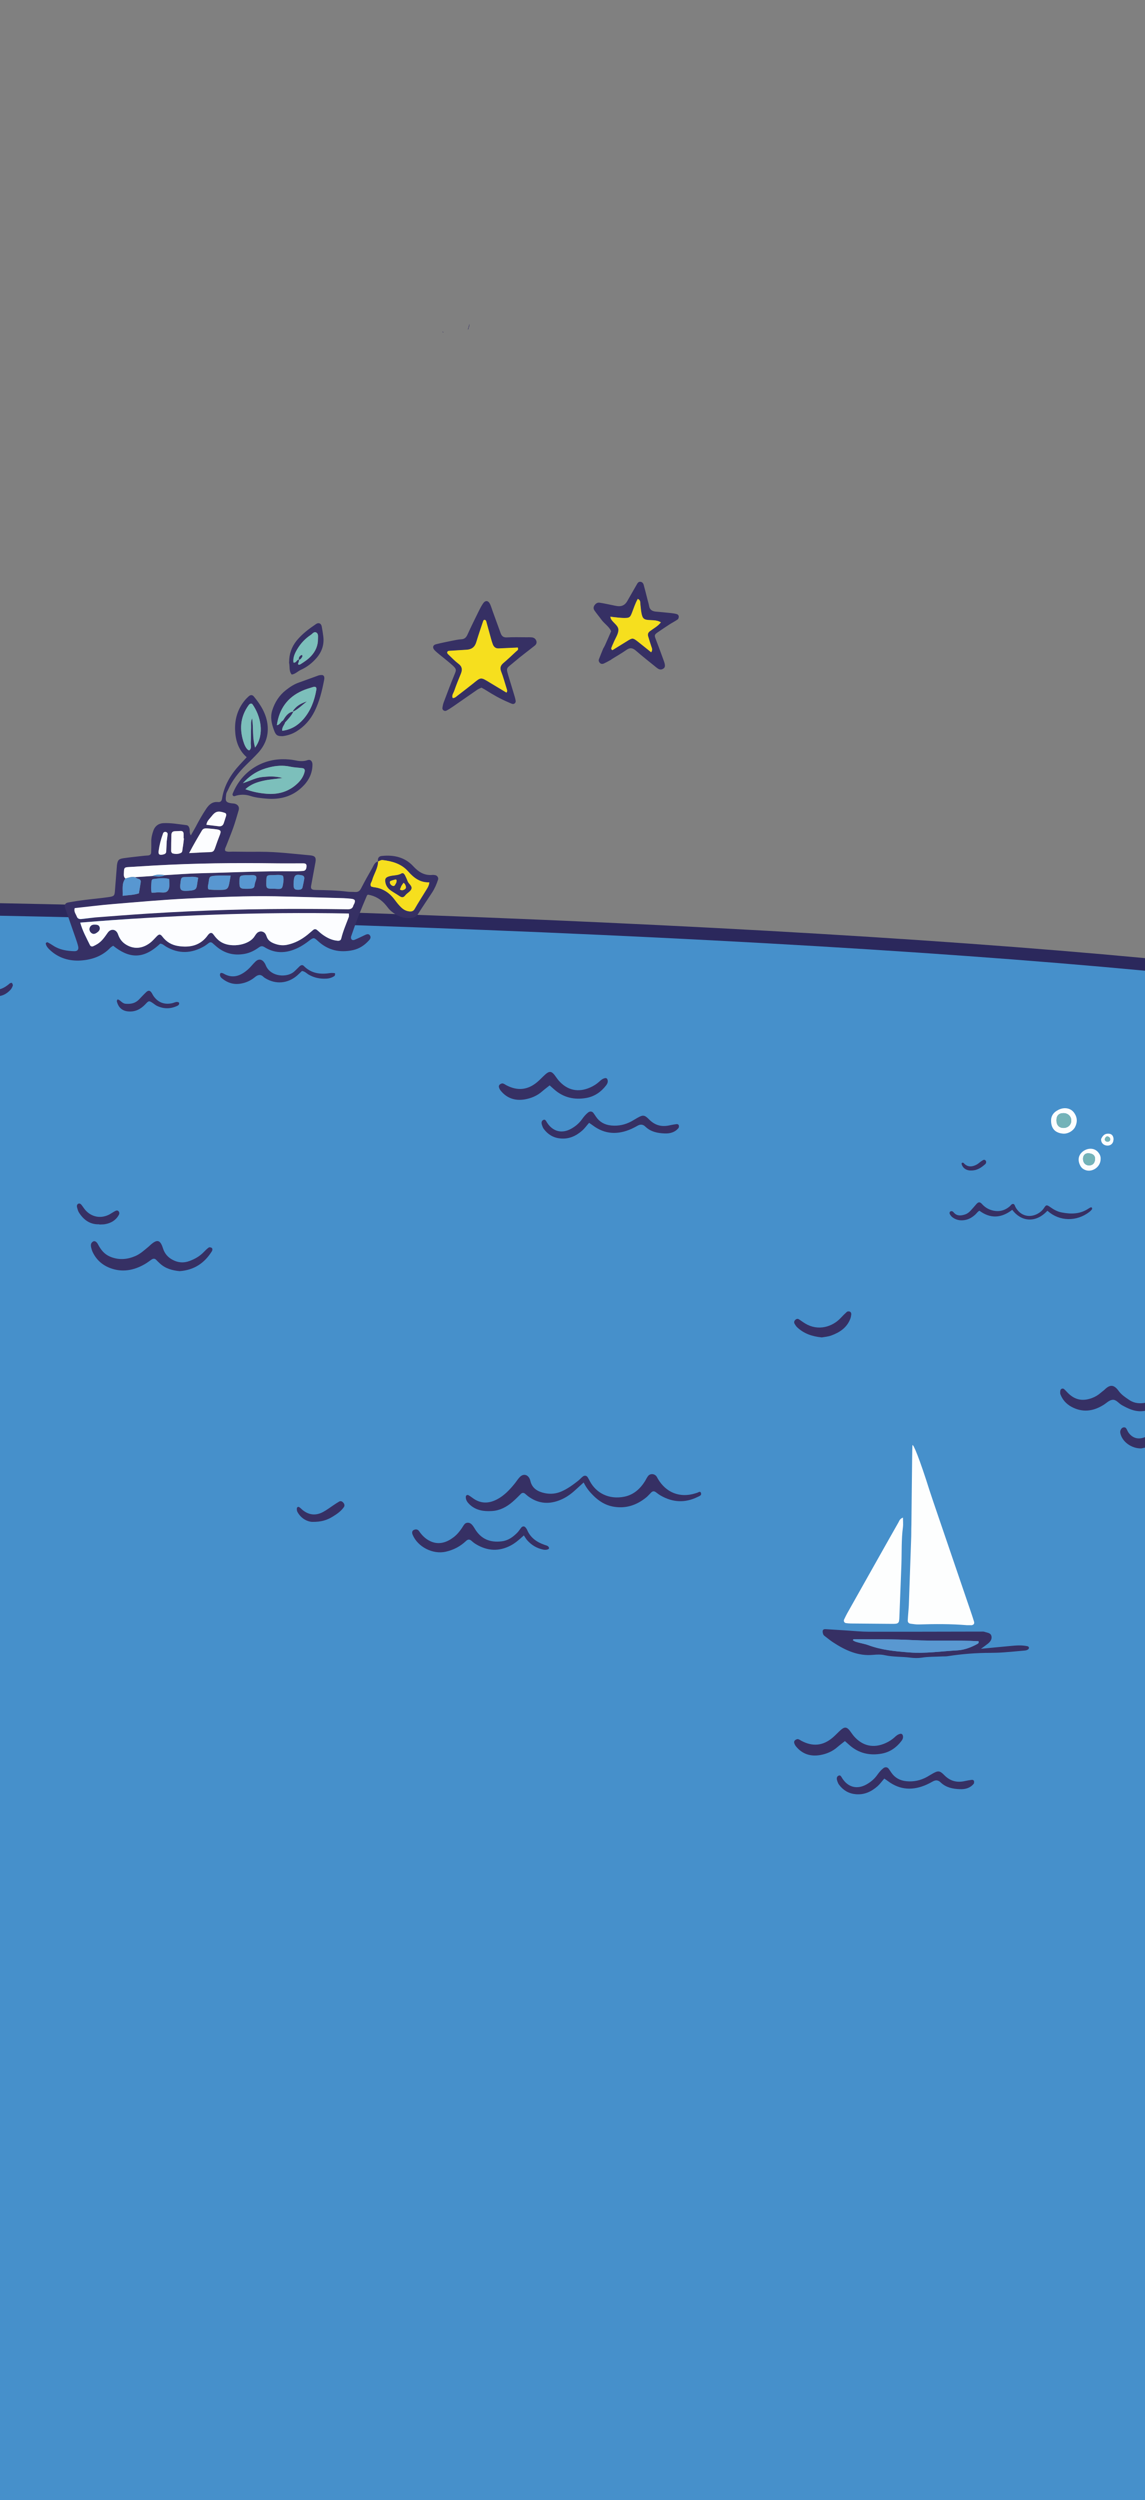 <svg xmlns="http://www.w3.org/2000/svg" xmlns:xlink="http://www.w3.org/1999/xlink" width="274.9" height="600.05" viewBox="0 0 274.9 600.05"><rect x="0" y="0" width="274.9" height="600.05" fill="#808080" stroke="none"/><defs><style>.aa{clip-path:url(#j);}.ab{fill:#f6df1e;}.ab,.ac,.ad,.ae,.af,.ag,.ah,.ai,.aj,.ak,.al{stroke-width:0px;}.am{clip-path:url(#g);}.ac{fill:#5897d1;}.an{clip-path:url(#r);}.ad{fill:#fcfdff;}.ae{fill:#74b3b8;}.ao{clip-path:url(#p);}.ap{clip-path:url(#v);}.aq{clip-path:url(#m);}.ar{clip-path:url(#x);}.as{clip-path:url(#i);}.af{fill:none;}.ag{fill:#4690cb;}.at{clip-path:url(#f);}.au{clip-path:url(#l);}.av{clip-path:url(#o);}.ah{fill:#363064;}.ai{fill:#2b285c;}.aj{fill:#fdfefe;}.ak{fill:#5998d1;}.aw{clip-path:url(#u);}.al{fill:#7cbfbb;}.ax{clip-path:url(#s);}.ay{clip-path:url(#y);}</style><clipPath id="f"><rect class="af" x="71.27" y="301.16" width="97.05" height="71.42"></rect></clipPath><clipPath id="g"><rect class="af" x="71.27" y="301.16" width="97.05" height="71.42"></rect></clipPath><clipPath id="i"><rect class="af" x="254.54" y="332.61" width="25.6" height="15.05"></rect></clipPath><clipPath id="j"><rect class="af" x="254.54" y="332.61" width="25.6" height="15.05"></rect></clipPath><clipPath id="l"><rect class="af" x="119.78" y="257.27" width="43.19" height="16.02"></rect></clipPath><clipPath id="m"><rect class="af" x="119.78" y="257.27" width="43.19" height="16.02"></rect></clipPath><clipPath id="o"><rect class="af" x="190.67" y="414.65" width="43.19" height="16.02"></rect></clipPath><clipPath id="p"><rect class="af" x="190.67" y="414.65" width="43.19" height="16.02"></rect></clipPath><clipPath id="r"><rect class="af" x="190.67" y="314.75" width="13.69" height="6.26"></rect></clipPath><clipPath id="s"><rect class="af" x="190.67" y="314.75" width="13.69" height="6.26"></rect></clipPath><clipPath id="u"><rect class="af" x="18.47" y="288.86" width="32.51" height="16.25"></rect></clipPath><clipPath id="v"><rect class="af" x="18.47" y="288.86" width="32.51" height="16.25"></rect></clipPath><clipPath id="x"><rect class="af" x="-15.72" y="149.59" width="153.4" height="93.17"></rect></clipPath><clipPath id="y"><rect class="af" x="-15.72" y="149.59" width="153.4" height="93.17"></rect></clipPath></defs><g id="a"><path class="ah" d="M106.2,79.6s.2,0,.3.2c0,0-.2,0-.3-.2"></path><path class="ah" d="M112.3,79.1c.2-.5.3-1,.4-1.4,0,.3,0,.7-.2,1,0,.2,0,.3-.2.4"></path></g><g id="b"><g id="c"><g id="d"><polygon class="ag" points="293.62 600.29 -607.72 600.29 -607.69 235.4 -157.02 231.95 293.65 235.4 293.62 600.29"></polygon><path class="ag" d="M293.65,233.35v35.12c-91.81,9.93-259.15,16.58-450.35,16.58s-359.32-6.7-450.99-16.65v-34.99c91.66-9.97,259.33-16.65,450.98-16.65s358.52,6.65,450.35,16.59h.02Z"></path><path class="aj" d="M255.41,272.11c-2.12-.11-3.09-1.29-3.06-3.23,0-.89.47-1.71,1.31-2.24.65-.41,1.31-.66,2.09-.65,1.05.03,1.82.53,2.31,1.37.62,1.01.59,2.09.06,3.14-.47.93-1.64,1.61-2.7,1.61ZM253.64,268.89c0,1.14.62,1.82,1.67,1.83,1.1.02,1.91-.75,1.89-1.79,0-.99-.78-1.74-1.82-1.76-1.14-.02-1.74.57-1.74,1.7h0v.02Z"></path><path class="aj" d="M264.25,278.17c0,2.03-2.18,3.35-3.8,2.61-.41-.18-.74-.42-.98-.81-.74-1.23-.66-2.46.23-3.35.95-.96,2.82-1.4,3.96-.05.39.47.62.99.59,1.58h0v.02ZM261.46,279.72c.89,0,1.4-.56,1.44-1.5.05-1.01-.71-1.4-1.64-1.41-.77-.03-1.26.54-1.25,1.38.03.93.6,1.53,1.43,1.53,0,0,.02,0,.02,0Z"></path><path class="aj" d="M267.33,273.53c0,.81-.56,1.41-1.35,1.44-.89.03-1.56-.53-1.62-1.34,0-.12,0-.26.05-.35.3-.57.66-1.07,1.37-1.16,1.01-.12,1.56.38,1.58,1.38h0v.02ZM266.56,273.44c0-.33-.32-.63-.68-.68-.27-.03-.6.35-.62.71-.02.33.33.6.72.57.32-.03.59-.3.59-.6h-.02Z"></path><path class="ae" d="M253.64,268.89c0-1.14.6-1.73,1.74-1.7,1.04.02,1.8.77,1.82,1.76,0,1.04-.8,1.8-1.89,1.79-1.05-.02-1.67-.71-1.67-1.83h0v-.02Z"></path><path class="ae" d="M261.46,279.72c-.83,0-1.4-.62-1.43-1.53-.03-.83.48-1.41,1.25-1.38.92.03,1.68.41,1.64,1.41-.05.95-.56,1.5-1.44,1.5,0,0-.02,0-.02,0Z"></path><path class="ae" d="M266.56,273.44c0,.3-.26.59-.59.6-.39.03-.74-.24-.72-.57.02-.38.35-.74.62-.71.38.05.68.35.68.68h.02Z"></path><path class="ah" d="M233.08,280.95c-1.1,0-1.95-.59-2.21-1.56-.03-.09.03-.26.11-.3s.23-.03.32.02c.11.05.17.17.24.24.75.71,1.61.74,2.51.38.41-.17.77-.39,1.1-.68.27-.23.57-.42.87-.6.18-.11.36-.11.54.03.21.18.24.39.17.63-.03.11-.09.23-.18.3-.99.89-2.06,1.58-3.45,1.53h0v.02Z"></path><path class="ah" d="M243,290.4c-2.57,1.97-5.18,2.18-7.85.2-.42.21-.65.6-.96.89-.74.68-1.56,1.19-2.57,1.35-1.05.18-2.03,0-2.9-.63-.3-.21-.51-.5-.68-.8-.12-.23-.06-.53.12-.63s.38-.11.56,0c.11.06.18.15.26.24.77.9,1.73.8,2.7.48.53-.17.98-.51,1.35-.92.45-.5.9-.99,1.32-1.5.53-.62.89-.68,1.44-.06.68.75,1.49,1.25,2.46,1.5,1.61.41,3.02.06,4.25-1.04.09-.08.15-.18.23-.27.39-.36.74-.33.92.15.18.5.47.9.81,1.28,1.22,1.35,3.02,1.55,4.61.71.63-.33,1.17-.78,1.58-1.4.47-.69.57-.89,1.49-.23.83.6,1.73,1.1,2.75,1.29,2.25.44,4.44.42,6.44-.92.14-.09.27-.17.41-.24.15-.08.32-.12.42.05.09.14.05.32-.05.44-.18.21-.38.41-.59.57-3.06,2.33-7.12,2.28-9.96-.23-.03-.03-.08-.05-.11-.06-2.79,3.02-6.31,2.63-8.44-.26v.03h-.02Z"></path><g id="e"><g class="at"><g class="am"><path class="ah" d="M140.1,355.85c-.84.77-1.46,1.32-2.07,1.88-1.14,1.04-2.4,1.89-3.87,2.43-2.66.98-5.12.66-7.39-1.04-.24-.18-.47-.41-.71-.6-.35-.27-.69-.27-1.02.06-.66.65-1.29,1.31-2,1.91-1.43,1.23-3.05,2.09-4.96,2.19-1.97.12-3.83-.15-5.35-1.59-.51-.5-.92-1.04-.9-1.79,0-.14.06-.32.17-.39.11-.08.32-.12.42-.06.33.18.65.39.96.63,1.94,1.49,3.96,1.47,6.04.35,1.65-.89,2.91-2.22,4.08-3.65.44-.53.8-1.14,1.28-1.64.84-.89,1.91-.66,2.4.44.06.14.12.29.15.44.41,1.85,1.8,2.61,3.44,2.96,1.37.29,2.73.17,4.05-.41,1.5-.66,2.79-1.61,4.05-2.61.36-.29.66-.65,1.02-.93.41-.35.93-.29,1.2.14.21.32.38.68.56,1.01,1.49,2.76,4.52,4.4,8.23,3.66,2.21-.44,3.81-1.86,5-3.77.24-.39.42-.83.71-1.19.51-.65,1.5-.6,2,.05.14.18.23.39.35.6,1.97,3.36,5.32,4.67,9.02,3.5.08-.03.15-.06.23-.08.39-.03.92-.65,1.13.06.17.51-.47.71-.86.9-2.99,1.47-5.92,1.32-8.8-.32-.41-.23-.78-.5-1.13-.78-.44-.35-.81-.36-1.2.03-.38.38-.74.8-1.14,1.14-2.39,1.95-5.06,2.82-8.14,2.21-1.79-.36-3.27-1.31-4.55-2.57-.87-.86-1.68-1.79-2.36-3.17"></path><path class="ah" d="M125.73,368.57c-1.2,1.1-2.07,1.82-3.09,2.37-2.84,1.5-5.59,1.34-8.3-.26-.39-.23-.77-.51-1.11-.83-.5-.44-.9-.42-1.38.05-1.37,1.29-2.97,2.12-4.82,2.54-3.11.71-6.74-1.14-7.96-4.07-.23-.54-.12-.99.32-1.17.48-.21.93-.12,1.22.3.62.9,1.34,1.67,2.3,2.21,2.34,1.34,4.46.44,5.99-.74.8-.6,1.44-1.38,2-2.21.21-.32.39-.66.65-.95.36-.41,1.04-.42,1.47-.11.45.33.71.8.99,1.25,1.47,2.45,3.65,3.35,6.44,3,1.56-.18,2.7-1.02,3.74-2.07.38-.38.65-.86.99-1.26.29-.33.74-.33.99,0,.14.18.3.36.38.57.8,1.92,2.34,2.97,4.23,3.62.42.15.92.21,1.04.74.08.33-.72.54-1.4.39-1.56-.33-2.85-1.1-3.89-2.3-.24-.29-.44-.63-.77-1.13"></path><path class="ah" d="M74.84,365.28c-1.05-.09-2.52-.74-3.42-2.37-.14-.26-.18-.59-.15-.87,0-.23.29-.44.5-.33.33.18.59.48.87.72,1.55,1.25,3.21,1.4,4.94.47.87-.47,1.67-1.08,2.51-1.64.45-.3.89-.6,1.35-.86.41-.21.75,0,1.01.3.27.32.35.72.09,1.07-.68.96-1.64,1.62-2.61,2.22-1.34.83-2.75,1.35-5.09,1.29"></path></g></g></g><g id="h"><g class="as"><g class="aa"><path class="ah" d="M273.89,338.73c-1.68.03-3.11-.68-4.53-1.46-.8-.44-1.41-1.44-2.34-1.28-.77.12-1.43.83-2.15,1.26-2.46,1.52-5,1.83-7.63.41-1.26-.69-2.16-1.7-2.66-3.03-.09-.26-.05-.6,0-.89.06-.41.59-.6.89-.33.23.2.44.42.65.65,1.73,1.89,3.62,2.37,5.99,1.52.81-.29,1.52-.72,2.16-1.28.29-.26.62-.47.89-.72,1.29-1.29,2.25-1.32,3.39.24.69.96,1.65,1.59,2.6,2.22,1.22.83,2.6.9,3.98.63.99-.2,1.86-.69,2.45-1.59.21-.32.35-.69.59-.96.12-.14.42-.17.62-.14.35.06.54.38.47.68-.27,1.23-.83,2.28-1.89,3.03-1.05.74-2.24.98-3.47,1.04"></path><path class="ah" d="M274.09,347.65c-2.43.08-4.69-1.61-5.11-3.65-.09-.41,0-.74.24-1.07.3-.41.92-.47,1.17-.08.21.32.33.69.54.99.93,1.32,2.3,1.73,3.81,1.16.96-.36,1.7-.99,2.31-1.8.42-.54.86-1.07,1.34-1.56.33-.35.77-.53,1.23-.26.47.27.53.74.39,1.2-.65,2.3-2.13,3.83-4.34,4.67-.57.21-1.19.29-1.62.39"></path></g></g></g><g id="k"><g class="au"><g class="aq"><path class="ah" d="M131.98,260.5c-.63.51-1.25.96-1.82,1.46-1.19,1.05-2.61,1.64-4.13,1.91-2.28.39-4.26-.2-5.78-2.04-.2-.23-.35-.51-.44-.8-.11-.32,0-.62.29-.8.18-.12.44-.23.62-.18.29.06.54.27.81.41,2.69,1.43,5.17,1.19,7.46-.75.71-.59,1.32-1.29,2.01-1.89.89-.77,1.41-.71,2.12.18.33.42.62.89.96,1.29,2.09,2.43,4.76,3.02,7.67,1.7.78-.35,1.49-.8,2.12-1.37.39-.38.81-.72,1.35-.84.35-.08.57.09.66.45.12.5-.08.92-.36,1.28-1.22,1.59-2.79,2.67-4.75,3.02-2.87.51-5.5-.08-7.73-2.06-.35-.3-.68-.6-1.08-.96"></path><path class="ah" d="M141.42,269.52c-.59.66-1.04,1.31-1.59,1.8-1.49,1.32-3.18,2.12-5.24,1.94-1.71-.15-3.05-.95-4.05-2.31-.18-.24-.29-.54-.39-.83-.17-.45-.23-.99.2-1.26.56-.36.74.21.99.59,1.38,2.15,3.54,2.7,5.74,1.5,1.02-.56,1.91-1.29,2.6-2.24.45-.63.92-1.23,1.53-1.7.42-.32.92-.29,1.23.09.24.3.44.63.66.95.87,1.29,2.12,1.94,3.65,2.09,1.73.17,3.35-.18,4.88-1.01.47-.26.92-.56,1.38-.81,1.31-.74,1.71-.78,2.82.36,1.44,1.47,3.09,1.86,5.03,1.4.53-.12,1.05-.2,1.58-.27.24-.03.48.09.54.32.05.2.03.48-.09.63-.86,1.04-2.04,1.34-3.3,1.29-1.71-.06-3.36-.39-4.65-1.64-.59-.57-1.19-.6-1.88-.21-.47.26-.95.53-1.43.74-3.26,1.46-6.38,1.38-9.32-.83-.18-.14-.38-.27-.86-.6"></path></g></g></g><g id="n"><g class="av"><g class="ao"><path class="ah" d="M202.87,417.88c-.63.51-1.25.96-1.82,1.46-1.19,1.05-2.61,1.64-4.13,1.91-2.28.39-4.26-.2-5.78-2.04-.2-.23-.35-.51-.44-.8-.11-.32,0-.62.29-.8.18-.12.44-.23.62-.18.29.06.54.27.81.41,2.69,1.43,5.17,1.19,7.46-.75.71-.59,1.32-1.29,2.01-1.89.89-.77,1.41-.71,2.12.18.33.42.62.89.96,1.29,2.09,2.43,4.76,3.02,7.67,1.7.78-.35,1.49-.8,2.12-1.37.39-.38.81-.72,1.35-.84.35-.08.57.09.66.45.12.5-.08.92-.36,1.28-1.22,1.59-2.79,2.67-4.75,3.02-2.87.51-5.5-.08-7.73-2.06-.35-.3-.68-.6-1.08-.96"></path><path class="ah" d="M212.3,426.91c-.59.66-1.04,1.31-1.59,1.8-1.49,1.32-3.18,2.12-5.24,1.94-1.71-.15-3.05-.95-4.05-2.31-.18-.24-.29-.54-.39-.83-.17-.45-.23-.99.2-1.26.56-.36.74.21.99.59,1.38,2.15,3.54,2.7,5.74,1.5,1.02-.56,1.91-1.29,2.6-2.24.45-.63.92-1.23,1.53-1.7.42-.32.92-.29,1.23.09.24.3.44.63.66.95.87,1.29,2.12,1.94,3.65,2.09,1.73.17,3.35-.18,4.88-1.01.47-.26.92-.56,1.38-.81,1.31-.74,1.71-.78,2.82.36,1.44,1.47,3.09,1.86,5.03,1.4.53-.12,1.05-.2,1.58-.27.24-.03.48.09.54.32.05.2.03.48-.09.63-.86,1.04-2.04,1.34-3.3,1.29-1.71-.06-3.36-.39-4.65-1.64-.59-.57-1.19-.6-1.88-.21-.47.26-.95.53-1.43.74-3.26,1.46-6.38,1.38-9.33-.83-.18-.14-.38-.27-.86-.6"></path></g></g></g><g id="q"><g class="an"><g class="ax"><path class="ah" d="M197.3,321.01c-2.37-.24-4.35-.93-5.96-2.48-.21-.21-.38-.48-.54-.74-.23-.38-.15-.74.18-1.02.24-.23.54-.29.83-.11.2.12.38.26.57.39.32.21.63.44.96.63,3.12,1.88,6.56.77,8.53-1.37.47-.51.95-.99,1.46-1.44.14-.12.44-.14.63-.08.33.09.45.42.42.72-.05.38-.12.75-.26,1.1-.83,2.09-2.54,3.2-4.52,3.93-.78.29-1.64.35-2.3.47"></path></g></g></g><g id="t"><g class="aw"><g class="ap"><path class="ah" d="M43.17,305.11c-1.76-.17-3.45-.6-4.81-1.88-.29-.26-.56-.53-.83-.81-.39-.42-.78-.36-1.22-.05-.5.36-.99.72-1.53,1.04-2.66,1.53-5.45,2.06-8.39.93-1.94-.75-3.38-2.09-4.23-4.01-.12-.29-.2-.59-.27-.89-.14-.56-.12-1.08.42-1.43.38-.26.87-.02,1.23.68.66,1.26,1.49,2.33,2.84,2.91,2.03.87,4.04.75,6.04-.09,1.23-.51,2.19-1.41,3.2-2.24.12-.09.23-.21.35-.32,1.73-1.59,2.49-1.46,3.17.71.41,1.26,1.17,2.13,2.31,2.73,1.29.69,2.63.8,4.01.29,1.32-.48,2.51-1.16,3.48-2.18.38-.39.75-.77,1.19-1.08.14-.09.45-.03.63.06.23.11.26.36.21.6-.02.08-.05.15-.08.21-1.77,2.87-4.28,4.55-7.72,4.81"></path><path class="ah" d="M23.84,293.86c-2.22.08-3.75-1.05-4.88-2.82-.24-.38-.35-.84-.47-1.28-.08-.3-.02-.65.26-.81.29-.18.6-.02.8.23.33.41.62.89.96,1.28,1.52,1.71,3.77,2.1,5.8,1.01.47-.26.9-.57,1.37-.81.27-.14.6-.2.83.12.2.27.17.6,0,.86-.72,1.29-1.89,1.94-3.3,2.19-.45.08-.92.05-1.37.08"></path></g></g></g><path class="ai" d="M294.93,233.51c-.09.83-.86,1.41-1.67,1.34-95.89-10.39-264.12-16.59-449.99-16.59-81.04,0-159.97,1.25-230.95,3.51.45-.95.81-1.97,1.07-3.05,70.71-2.24,149.24-3.47,229.88-3.47,185.97,0,354.32,6.22,450.32,16.61.83.09,1.43.83,1.34,1.65Z"></path><g id="w"><g class="ar"><g class="ay"><path class="ah" d="M90.76,206.77c-.12-.72.12-1.25.89-1.32,2.9-.32,5.59.3,7.58,2.48,1.31,1.41,2.67,2.25,4.61,2.07.23-.02.47.02.69.06.44.09.8.62.65,1.05-.35,1.1-.81,2.15-1.44,3.12-1.14,1.73-2.3,3.45-3.41,5.2-.32.5-.75.74-1.31.84-1.97.36-3.62-.35-5.09-1.56-.47-.39-.84-.9-1.22-1.38-1.16-1.43-2.61-2.31-4.38-2.6-.12.11-.2.15-.23.21-1.4,3.23-2.69,6.52-3.81,9.85-.06.18-.03.47.08.63.2.32.59.24.84.12.84-.35,1.67-.77,2.51-1.16.36-.17.77-.27,1.05.08.35.44.17.87-.17,1.23-1.05,1.17-2.28,2.01-3.86,2.36-3.15.68-5.95.06-8.35-2.13-1.02-.93-1.07-.99-2.3-.03-.6.47-1.25.9-1.91,1.28-2.88,1.59-5.8,1.97-8.72.14-.47-.29-.84-.24-1.26.06-1.07.77-2.18,1.35-3.53,1.59-2.7.47-4.99-.21-7-2.03-.23-.21-.47-.41-.69-.6-.27-.21-.56-.21-.84,0-.38.27-.74.57-1.13.8-3.03,1.74-6.08,1.88-9.14.08-.45-.27-.84-.69-1.41-.72-4.16,3.96-7.58,3.47-11.29.51-.23.15-.51.3-.71.51-1.92,2-4.4,2.85-7.04,3.03-2.76.18-5.33-.56-7.42-2.51-.45-.42-.87-.87-1.01-1.5,0-.06,0-.18.03-.2.12-.08.3-.21.38-.17.47.24.93.51,1.37.81,1.53,1.01,3.27,1.28,5.06,1.34.78.03,1.13-.44.93-1.2-.17-.68-.39-1.32-.62-1.98-.83-2.39-1.67-4.78-2.49-7.18-.26-.74,0-1.22.77-1.35,1.35-.24,2.72-.45,4.1-.62,1.83-.23,3.66-.38,5.5-.65,1.46-.21,1.49-.33,1.59-1.73.15-1.91.3-3.83.45-5.74,0-.08,0-.15.02-.23.17-1.17.39-1.46,1.56-1.64,1.59-.23,3.2-.39,4.79-.57.38-.05.77-.06,1.14-.09.44-.05.71-.29.72-.72.03-.84.05-1.7.03-2.54-.03-.95.2-1.85.5-2.7.39-1.1,1.22-1.74,2.43-1.8,1.85-.08,3.68.26,5.5.48.42.05.63.39.74.8.14.48-.11,1.04.33,1.65.42-.75.81-1.38,1.16-2.04.78-1.5,1.61-2.96,2.55-4.37.71-1.04,1.5-1.71,2.84-1.58.51.06.84-.21.93-.78.5-3.23,2.12-5.89,4.31-8.24.53-.56,1.04-1.11,1.62-1.74-2.03-1.77-2.7-4.1-2.79-6.56-.09-2.6.63-5.02,2.31-7.07.29-.36.62-.68.96-.99.42-.38.87-.39,1.22.03,1.7,2.04,3.06,4.26,3.32,6.97.24,2.49-.57,4.7-2.27,6.55-.93,1.02-1.94,1.98-2.91,2.94-1.76,1.74-3.29,3.65-4.31,5.93-.15.35-.41.69-.45,1.05-.17,1.4-.41,2.03,1.38,2.22.23.03.47.03.69.09.77.21,1.14.8.92,1.56-.41,1.4-.81,2.81-1.29,4.17-.54,1.52-1.16,3-1.74,4.5-.14.35-.38.68-.18,1.1.56.3,1.19.17,1.77.17,2.22.03,4.46.05,6.68.03,3.99,0,7.96.5,11.94.86,1.17.11,1.46.54,1.25,1.67-.35,1.89-.69,3.77-1.04,5.66-.11.62.09.87.66.95.15.02.3.03.47.03,2.54.05,5.06.09,7.58.41.6.08,1.23.03,1.85.08.69.05,1.11-.23,1.44-.87.84-1.64,1.74-3.26,2.66-4.85.36-.63.59-1.44,1.46-1.64,0,1.67-1.01,3.02-1.43,4.55-.14.48-.62.93-.24,1.5.23.06.44.14.68.17,2.21.26,3.84,1.43,5.11,3.18.41.56.84,1.1,1.34,1.58.56.54,1.2.95,2.01,1.04.57.06.99-.03,1.32-.62.78-1.4,1.67-2.75,2.51-4.13.39-.65.9-1.25.99-2.22-2.19.09-3.71-1.07-5.09-2.63-1.61-1.83-3.83-2.46-6.17-2.73-.33-.05-.69.23-1.04.35M39.64,210.06c2.76-.15,5.53-.39,8.29-.45,7.52-.17,15.05-.56,22.58-.47.77,0,1.53-.03,2.3-.09.53-.05.78-.5.78-1.22,0-.53-.38-.6-.77-.6-2.15,0-4.29.02-6.46,0-9.84-.15-19.66-.03-29.49.53-2,.11-3.99.23-5.98.36-1.01.06-1.1.17-1.14,1.26-.02.53-.12,1.08.36,1.5-.95,1.2-.59,2.58-.66,4.14,1.37-.18,2.63-.17,3.9-.59.15-.92.3-1.82.44-2.7.06-.45-.18-.68-.62-.8-.29-.08-.54-.24-.83-.38,1.43-.09,2.85-.2,4.28-.29,1.01.14,2.03.3,3-.2M83.76,219.25c-21.53-.42-42.96.42-64.51,2.19.56,2.01,1.49,3.68,2.33,5.39.15.3.45.41.78.27.35-.15.69-.33,1.01-.53,1.08-.66,1.74-1.68,2.46-2.69.75-1.07,2.03-.92,2.48.33.36.99.86,1.77,1.71,2.36,1.89,1.29,4.02,1.23,5.99-.27.6-.45,1.1-1.07,1.64-1.61.51-.51.83-.54,1.31.09.99,1.29,2.25,2.04,3.84,2.28,2.87.44,5.35-.14,7.12-2.66.05-.06.11-.12.15-.17.41-.44.8-.45,1.14.03.6.81,1.25,1.55,2.16,2.01,2.4,1.23,6.5.53,7.75-1.58.15-.26.35-.51.56-.74.57-.59,1.53-.53,2,.14.18.24.27.54.38.83.3.78.95,1.22,1.67,1.5,1.01.39,2.04.56,3.15.35,1.86-.38,3.45-1.23,4.91-2.4.48-.38.93-.8,1.41-1.19.27-.21.59-.23.84-.02.42.33.81.71,1.23,1.04,1.13.84,2.34,1.47,3.77,1.59.42.03.77-.06.87-.53.44-1.8,1.19-3.48,1.83-5.21.08-.2,0-.44,0-.81M17.96,217.96c-.3.84.24,1.4.47,2.03.18.5.6.68,1.11.62,1.14-.12,2.28-.3,3.42-.38,4.2-.33,8.42-.66,12.63-.92,12.81-.8,25.62-1.19,38.44-1.13,3.15,0,6.29.03,9.45.09.72,0,1.19-.2,1.37-.92.03-.15.15-.27.21-.41.35-.81.2-1.08-.72-1.19-.62-.08-1.22-.12-1.83-.14-5.45-.17-10.9-.35-16.35-.45-7-.15-13.98.2-20.95.53-6.05.29-12.1.84-18.14,1.34-3.05.26-6.1.65-9.1.96M61.25,179.43c2.39-3.26,1.29-7.64-.62-10.36-.23-.32-.63-.23-.92.17-2.07,2.85-2.27,5.95-1.13,9.19.41,1.17,1.08,1.89,1.38,1.59.48-.5.21-1.16.24-1.73.08-1.23.03-2.46.08-3.68.02-.68-.14-1.38.26-2.18.33,2.31,0,4.58.69,7.01M45.41,204.77c1.34-.06,2.25-.11,3.17-.17,3.17-.17,2.49.38,3.6-2.67,1.05-2.85,1.56-2.73-2.06-3.06-.23-.02-.45-.02-.69-.03-.42-.03-.75.14-.96.5-.99,1.68-2,3.36-3.08,5.44M55.36,210.19c-1.29,0-2.43-.06-3.57.02-1.5.11-1.53.17-1.7,1.61-.06.53-.3,1.04-.09,1.58.08.05.14.12.2.12.45.05.92.09,1.37.09,3.5,0,3.17.21,3.8-3.39M44.16,201.24h-.08v-1.14c-.02-.47-.3-.68-.75-.65-.47.02-.92.05-1.37.06-.57.03-.8.38-.81.9-.03,1.29-.06,2.6-.06,3.89,0,.18.17.48.32.53.66.2,1.38.21,2-.09.47-.21.36-.8.45-1.22.15-.75.21-1.52.3-2.27M47.59,210.67c-1.02-.38-2.03-.17-2.99-.17-1.04,0-1.1.14-1.25,1.2-.26,1.97-.05,2.24,1.98,2.09,1.79-.14,1.85-.44,2.03-1.76.06-.45.15-.89.23-1.37M36.4,214.28c.47-.03.83,0,1.19-.06.9-.14,2.06.32,2.64-.35.62-.68.42-1.83.39-2.88-1.26-.36-2.55-.14-3.81.02-.2.03-.41.21-.42.48-.05.9-.21,1.8.02,2.81M67.92,210.19c-.78-.33-1.62-.15-2.45-.15-1.47,0-1.5.05-1.53,1.56-.02,1.46-.14,1.76,1.59,1.71.23,0,.47,0,.69.02,1.41.11,1.56.02,1.76-1.29.09-.6.2-1.2-.06-1.86M49.55,197.97c1.01.12,1.98.23,2.96.36.63.08,1.04-.17,1.22-.77.18-.59.39-1.16.56-1.74.09-.32.02-.6-.35-.72-1.58-.53-2.21-.39-3.17.87-.45.59-1.1,1.08-1.22,2.01M59.73,210.07h-.8c-1.34.06-1.44.17-1.46,1.47-.02,1.7.12,1.82,2.06,1.79.3,0,.62-.02.92-.08.32-.05.56-.23.63-.57.06-.3.08-.62.18-.9.69-1.82.05-1.77-1.55-1.71M40.03,201.82c.05-.33.11-.95.2-1.55.05-.29-.11-.44-.32-.54-.35-.17-.66.03-.77.29-.51,1.37-.87,2.78-1.07,4.22-.12.84.18,1.07,1.07.87.41-.09.74-.26.77-.71.05-.77.08-1.53.12-2.57M70.48,212.31c0-.32,0-.09,0,.15.02.92.32,1.16,1.29,1.1.41-.03.77-.14.86-.59.15-.68.29-1.34.41-2.01.08-.42-.08-.75-.54-.86-1.65-.35-1.97-.09-2.03,2.21"></path><path class="ah" d="M68.5,182.23c.39.03,1.32.05,2.21.24,1.07.23,2.09.35,3.17-.03.65-.23,1.14.29,1.14,1.05,0,2.21-.98,4.02-2.54,5.48-2.37,2.25-5.29,2.99-8.48,2.72-1.29-.11-2.6-.23-3.84-.63-1.26-.41-2.55-.42-3.83.03-.32.11-.6-.26-.48-.56,2.22-5.53,7.27-8.5,12.64-8.29M67.86,186.74c-1.91.27-3.36.36-4.75.69-1.46.35-2.91.83-4.19,2.01,1.74.63,3.38.95,5.02,1.08,2.87.26,5.48-.5,7.6-2.57.78-.77,1.37-1.67,1.61-2.73.09-.42-.05-.78-.51-.84-.99-.14-2-.15-2.97-.36-1.7-.38-3.36-.24-5.02.17-2.3.57-4.35,1.61-6.32,3.8,1.85-.62,3.14-1.32,4.58-1.47,1.49-.15,2.97-.3,4.96.23"></path><path class="ah" d="M67.83,176.69c-1.31.03-1.62-.26-2.06-1.46-.57-1.55-.92-3.08-.41-4.72.62-1.95,1.68-3.62,3.3-4.88.96-.75,1.98-1.43,3.17-1.83,1.52-.53,3.02-1.1,4.53-1.64.29-.11.6-.14.9-.14.33,0,.57.23.6.57.03.23,0,.45-.05.68-.5,2.57-1.11,5.09-2.28,7.45-1.01,2.04-2.46,3.68-4.41,4.87-1.07.65-2.24.99-3.32,1.11M67.96,172.94c.17.15.33.29.5.42-.15.66-.8,1.11-.71,2.04,2.1-.26,3.75-1.26,5.09-2.79,1.76-2.03,2.66-4.44,3.11-7.06.11-.6-.2-.84-.81-.65-.87.27-1.77.53-2.6.9-3.56,1.59-5.51,4.37-6.07,8.24.81-.06.9-.92,1.49-1.11"></path><path class="ah" d="M72.5,233.05c-.36.35-.74.72-1.14,1.08-2.25,1.95-5.15,2.21-7.67.66-.14-.08-.27-.17-.38-.27-.77-.78-1.43-.56-2.19.08-.96.78-2.09,1.29-3.32,1.49-1.7.29-3.18-.18-4.5-1.25-.3-.24-.53-.57-.48-.99,0-.12.15-.33.24-.33.21,0,.45.06.63.17,2.24,1.31,4.13.5,5.86-1.02.63-.56,1.14-1.25,1.74-1.83.81-.8,1.65-.65,2.27.35.12.2.21.41.3.63,1.2,2.69,5.06,2.87,6.73,1.41.47-.41.87-.86,1.32-1.28.3-.29.71-.44,1.02-.11,1.8,1.83,3.99,2.09,6.38,1.71.3-.05.6,0,.9,0,.2,0,.29.12.24.32-.03.14-.06.33-.15.39-.59.39-1.23.6-1.94.63-1.5.09-2.9-.2-4.2-.93-.53-.3-.93-.81-1.65-.9"></path><path class="ah" d="M-1.2,239.12c-.99.08-1.94-.21-2.84-.69-.35-.18-.72-.3-1.02-.51-1.1-.75-2.03-.84-2.99.3-.77.92-1.86,1.28-3.09,1.29-2.09.03-3.63-1.05-4.52-3.26-.14-.33,0-.63.29-.78.17-.08.5-.03.62.09.92.96,2.03,1.34,3.33,1.23.63-.05,1.19-.21,1.65-.69.42-.44.9-.84,1.41-1.17,1.23-.78,2.3-.69,3.36.26.29.26.51.57.8.84,2.09,1.97,4.08,2.04,6.31.21.12-.09.23-.23.36-.27.12-.06.38-.09.41-.03.11.18.24.44.2.62-.12.36-.3.72-.54.99-.98,1.07-2.18,1.68-3.71,1.58"></path><path class="ah" d="M69.42,158.88c0-1.89.57-3.57,1.77-5.08,1.32-1.62,2.96-2.85,4.67-4.01.65-.44,1.23-.18,1.38.56.15.75.26,1.5.36,2.25.29,2-.26,3.75-1.58,5.3-1.07,1.25-2.33,2.22-3.8,2.88-.75.35-1.32,1.01-2.18,1.13-.71-.83-.42-1.88-.63-2.81-.02-.08,0-.15,0-.23M71.79,158.31h.03c-.02.17,0,.33-.05.47-.06.23-.26.48-.18.63.11.23.39.14.6,0,.9-.57,1.79-1.16,2.52-1.95,1.08-1.17,1.67-2.54,1.65-4.13,0-.53.12-1.17-.36-1.49-.57-.38-.93.27-1.35.53-1.37.89-2.45,2.06-3.27,3.45-.57.98-1.07,2-.9,3.2.71.15.74-.77,1.34-.72"></path><path class="ah" d="M28.2,239.85c.74.18,1.1,1.01,1.94,1.07,1.22.11,2.28-.08,3.17-.96.59-.6,1.16-1.23,1.76-1.8.53-.51.93-.47,1.32.11.18.26.29.54.47.8,1.08,1.55,2.57,2.1,4.4,1.74.38-.08.72-.26,1.1-.32.2-.03.57.06.62.18.12.3-.06.59-.38.74-1.61.77-3.23.8-4.85.05-.35-.15-.65-.41-.96-.63-.99-.66-1.04-.71-1.86.18-1.17,1.25-2.54,1.94-4.28,1.74-1.37-.15-2.28-1.01-2.61-2.46-.03-.11.12-.26.2-.42"></path><path class="ad" d="M83.76,219.25c0,.38.06.62,0,.81-.65,1.73-1.4,3.41-1.83,5.21-.11.45-.45.56-.87.53-1.43-.12-2.64-.75-3.77-1.59-.44-.32-.81-.71-1.23-1.04-.27-.2-.59-.2-.84.02-.48.39-.93.8-1.41,1.19-1.46,1.16-3.05,2.03-4.91,2.4-1.11.23-2.15.05-3.15-.35-.72-.29-1.37-.72-1.67-1.5-.11-.29-.21-.59-.38-.83-.48-.66-1.43-.72-2-.14-.21.21-.39.47-.56.74-1.26,2.1-5.35,2.81-7.75,1.58-.92-.47-1.58-1.2-2.16-2.01-.36-.48-.74-.45-1.14-.03-.06.06-.11.11-.15.17-1.76,2.52-4.25,3.09-7.12,2.66-1.59-.24-2.87-.99-3.84-2.28-.48-.63-.8-.6-1.31-.09-.54.54-1.04,1.16-1.64,1.61-1.97,1.49-4.1,1.56-5.99.27-.86-.59-1.37-1.38-1.71-2.36-.45-1.25-1.73-1.41-2.48-.33-.71,1.01-1.38,2.03-2.46,2.69-.33.2-.66.38-1.01.53-.32.14-.63.03-.78-.27-.83-1.71-1.77-3.38-2.33-5.39,21.55-1.77,42.98-2.61,64.51-2.19M22.81,221.95c-.48-.02-.92.08-1.17.54-.29.5-.17,1.07.3,1.43.44.35.84.24,1.26-.03.48-.32.86-.69.72-1.31-.14-.56-.6-.63-1.1-.63"></path><path class="ad" d="M17.96,217.96c3-.32,6.05-.71,9.1-.96,6.04-.5,12.09-1.05,18.14-1.34,6.98-.33,13.96-.66,20.95-.53,5.45.11,10.9.3,16.35.45.62.02,1.23.08,1.83.14.9.11,1.05.38.72,1.19-.06.14-.17.27-.21.41-.18.72-.65.93-1.37.92-3.15-.05-6.29-.08-9.45-.09-12.82-.06-25.65.33-38.44,1.13-4.22.27-8.42.6-12.63.92-1.14.09-2.28.26-3.42.38-.51.06-.92-.12-1.11-.62-.24-.63-.77-1.19-.47-2.03"></path><path class="ad" d="M30.11,210.87c-.48-.41-.38-.96-.36-1.5.03-1.1.12-1.2,1.14-1.26,2-.12,3.98-.24,5.98-.36,9.82-.56,19.66-.68,29.49-.53,2.15.03,4.29,0,6.46,0,.39,0,.77.09.78.6,0,.72-.24,1.17-.78,1.22-.77.06-1.53.11-2.3.09-7.54-.09-15.05.29-22.58.47-2.76.06-5.53.29-8.27.45-1.01-.12-2.03-.24-3,.2-1.43.09-2.85.2-4.28.29-.78-.17-1.52.09-2.25.33"></path><path class="ab" d="M90.76,206.77c.35-.12.71-.38,1.04-.35,2.33.27,4.56.9,6.17,2.73,1.38,1.58,2.9,2.72,5.09,2.63-.09.98-.62,1.58-.99,2.22-.83,1.38-1.71,2.73-2.51,4.13-.33.59-.75.68-1.32.62-.81-.09-1.46-.48-2.01-1.04-.48-.48-.93-1.02-1.34-1.58-1.28-1.77-2.91-2.93-5.11-3.18-.23-.03-.45-.11-.68-.17-.38-.57.11-1.02.24-1.5.42-1.53,1.43-2.88,1.43-4.55l-.02.03M96.81,209.61c-.17,0-.26-.03-.32,0-.95.6-2.07.44-3.08.75-.83.26-1.04.57-.84,1.55.17.78.65,1.38,1.28,1.83.68.48,1.41.89,2.12,1.35.53.36.92.35,1.34-.21.41-.53,1.17-.86,1.43-1.44.35-.8-.65-1.26-.89-1.95-.18-.5-.41-.99-.65-1.46-.09-.18-.29-.32-.38-.42"></path><path class="al" d="M61.25,179.43c-.69-2.43-.36-4.7-.71-7.01-.39.8-.23,1.5-.26,2.18-.05,1.23,0,2.46-.08,3.68-.03.57.24,1.23-.24,1.73-.3.3-.96-.42-1.38-1.59-1.14-3.24-.95-6.34,1.13-9.19.29-.39.69-.48.92-.17,1.91,2.73,3,7.1.62,10.36"></path><path class="ad" d="M45.41,204.77c1.08-2.06,2.07-3.75,3.08-5.44.21-.35.54-.51.96-.5.23,0,.45,0,.69.03,3.62.33,3.09.21,2.06,3.06-1.11,3.03-.44,2.51-3.6,2.67-.92.05-1.82.09-3.17.17"></path><path class="ac" d="M55.36,210.19c-.63,3.62-.3,3.41-3.8,3.39-.45,0-.92-.05-1.37-.09-.08,0-.14-.08-.2-.12-.21-.54.03-1.05.09-1.58.18-1.44.2-1.49,1.7-1.61,1.14-.08,2.28-.02,3.57-.02"></path><path class="ad" d="M44.16,201.24c-.09.75-.15,1.52-.3,2.27-.09.42.02,1.01-.45,1.22-.63.29-1.34.29-2,.09-.15-.05-.32-.35-.32-.53,0-1.29.03-2.6.06-3.89,0-.53.24-.87.81-.89.45-.02.92-.05,1.37-.06.45-.02.72.18.75.65.02.38,0,.77,0,1.14h.08"></path><path class="ac" d="M30.11,210.87c.74-.23,1.46-.48,2.25-.33.27.14.53.3.81.38.44.11.68.35.62.8-.12.9-.29,1.79-.44,2.7-1.28.42-2.54.42-3.9.59.08-1.55-.29-2.94.65-4.14"></path><path class="ac" d="M47.59,210.67c-.08.48-.17.93-.23,1.37-.18,1.32-.24,1.64-2.03,1.76-2.03.15-2.24-.12-1.98-2.09.14-1.07.21-1.19,1.25-1.2.98,0,1.97-.21,2.99.17"></path><path class="ac" d="M36.4,214.28c-.23-1.01-.08-1.91-.02-2.81.02-.27.21-.45.42-.48,1.28-.17,2.55-.38,3.81-.02.03,1.05.23,2.21-.39,2.88-.59.66-1.74.21-2.64.35-.36.06-.74.05-1.19.06"></path><path class="ac" d="M67.92,210.19c.26.66.15,1.26.06,1.86-.2,1.31-.35,1.4-1.76,1.29-.23-.02-.45-.03-.69-.02-1.71.03-1.61-.26-1.59-1.71.02-1.5.06-1.56,1.53-1.56.83,0,1.67-.17,2.45.15"></path><path class="ad" d="M49.55,197.97c.14-.93.77-1.43,1.22-2.01.96-1.25,1.59-1.4,3.17-.87.36.12.44.41.35.72-.17.59-.38,1.16-.56,1.74-.2.6-.6.84-1.22.77-.98-.12-1.95-.24-2.96-.36"></path><path class="ac" d="M59.73,210.07c1.61-.06,2.24-.11,1.55,1.71-.11.29-.12.6-.18.9-.08.35-.32.53-.63.57-.3.05-.62.06-.92.08-1.95.03-2.09-.08-2.06-1.79.02-1.31.12-1.41,1.46-1.47h.8"></path><path class="ad" d="M40.03,201.82c-.05,1.05-.08,1.82-.12,2.57-.03.47-.35.62-.75.71-.89.2-1.19-.02-1.07-.87.2-1.44.56-2.85,1.07-4.22.09-.26.42-.45.77-.29.21.11.35.26.32.54-.09.6-.15,1.22-.2,1.55"></path><path class="ac" d="M70.48,212.31c.05-2.3.36-2.57,2.03-2.21.45.09.6.44.54.86-.11.68-.26,1.35-.41,2.01-.11.45-.45.56-.86.59-.99.06-1.28-.18-1.29-1.1,0-.23,0-.47,0-.15"></path><path class="ac" d="M36.64,210.25c.98-.44,2-.33,3-.2-.98.51-2,.33-3,.2"></path><path class="al" d="M67.86,186.74c-1.97-.53-3.47-.38-4.96-.23-1.44.15-2.73.86-4.58,1.47,1.97-2.19,4.02-3.23,6.32-3.8,1.65-.42,3.32-.54,5.02-.17.98.21,1.98.23,2.97.36.47.06.62.42.51.84-.26,1.08-.83,1.97-1.61,2.73-2.12,2.07-4.72,2.82-7.6,2.57-1.64-.14-3.27-.45-5.02-1.08,1.28-1.19,2.73-1.67,4.19-2.01,1.4-.33,2.84-.42,4.75-.69"></path><path class="al" d="M67.96,172.94c-.59.21-.68,1.05-1.49,1.11.56-3.87,2.51-6.65,6.07-8.24.84-.38,1.73-.63,2.6-.9.62-.2.92.06.81.65-.45,2.61-1.35,5.03-3.11,7.06-1.34,1.53-2.99,2.54-5.09,2.79-.09-.92.56-1.38.71-2.04.72-.81,1.5-1.58,1.97-2.6,1.22-.62,2.15-1.59,3.21-2.39-1.68.62-2.42,1.13-3.23,2.18-.03.05.02.15.03.23-1.28.2-1.88,1.19-2.48,2.15"></path><path class="al" d="M71.79,158.31c-.59-.03-.63.89-1.34.72-.17-1.2.33-2.22.9-3.2.83-1.4,1.92-2.55,3.27-3.45.41-.27.77-.9,1.35-.53.5.32.36.96.36,1.49.03,1.61-.57,2.97-1.65,4.13-.74.8-1.62,1.38-2.52,1.95-.2.12-.5.21-.6,0-.08-.15.14-.42.18-.63.03-.15.03-.3.05-.45.42-.09.57-.45.77-.75.05-.08-.03-.24-.05-.38-.12.05-.26.06-.35.14-.3.24-.5.54-.39.96"></path><path class="ah" d="M22.81,221.95c.48,0,.96.09,1.1.63.15.62-.23.99-.72,1.31-.42.27-.83.38-1.26.03-.45-.36-.57-.95-.3-1.43.27-.47.69-.57,1.17-.54"></path><path class="ah" d="M96.81,209.61c.11.11.29.24.38.42.24.48.47.96.65,1.46.24.69,1.23,1.17.89,1.95-.26.57-1.01.9-1.43,1.44-.44.56-.81.57-1.34.21-.69-.47-1.43-.87-2.12-1.35-.63-.45-1.11-1.05-1.28-1.83-.2-.98.02-1.29.84-1.55,1.02-.32,2.13-.15,3.08-.75.06-.03.15,0,.32,0M94.56,211.19c-.26.08-.56.15-.83.27-.09.05-.17.26-.15.36.06.41.33.68.69.81.33.12.54-.12.66-.42.06-.14.18-.26.21-.39.05-.2.11-.44.03-.6-.14-.27-.39-.05-.63-.03M96.87,211.88c-.17.24-.36.48-.5.74-.11.2-.15.44-.27.63-.11.18-.09.3.11.36.14.05.3.11.42.06.89-.27,1.02-.63.57-1.47-.06-.12-.2-.2-.35-.33"></path><path class="ah" d="M70.42,170.79c0-.08-.06-.18-.03-.23.83-1.07,1.55-1.58,3.23-2.18-1.07.81-2,1.77-3.21,2.39h0l.02.02Z"></path><path class="ah" d="M70.42,170.78c-.47,1.01-1.23,1.79-1.97,2.6-.17-.14-.33-.29-.5-.42.6-.98,1.19-1.97,2.48-2.15h0"></path><path class="ah" d="M71.79,158.31c-.11-.42.09-.72.39-.96.09-.08.23-.09.35-.14.02.12.11.29.05.38-.2.3-.35.68-.77.75h-.03"></path><path class="ab" d="M94.56,211.19c.24-.02.5-.24.63.03.08.15,0,.41-.03.6-.03.14-.15.26-.21.39-.12.3-.33.54-.66.42-.36-.14-.63-.42-.69-.81-.02-.12.06-.33.15-.36.27-.12.56-.2.83-.27"></path><path class="ab" d="M96.87,211.88c.15.14.27.21.35.33.45.84.32,1.2-.57,1.47-.12.03-.29-.03-.42-.06-.2-.06-.21-.18-.11-.36.11-.2.15-.44.27-.63.15-.26.33-.5.5-.74"></path></g></g></g><path class="ah" d="M115.62,165.04c-.35.17-.72.29-1.02.5-1.97,1.35-3.9,2.72-5.87,4.07-.51.35-1.02.68-1.56.96-.44.23-1.01-.15-.95-.63.05-.45.15-.92.3-1.34.84-2.22,1.67-4.46,2.58-6.65.45-1.1.62-1.32-.57-2.36-.98-.86-2.01-1.67-3.02-2.49-.41-.35-.84-.68-1.2-1.07-.54-.59-.39-1.22.38-1.4,1.26-.32,2.54-.57,3.81-.83.75-.15,1.52-.32,2.27-.36.83-.05,1.19-.5,1.5-1.19.86-1.89,1.77-3.74,2.69-5.6.3-.62.63-1.23,1.01-1.8.57-.84,1.28-.75,1.71.2.26.56.42,1.16.63,1.73.63,1.73,1.26,3.45,1.89,5.2.27.74.69,1.07,1.55,1.01,1.53-.09,3.08-.03,4.61-.03.47,0,.93-.02,1.38.03.48.06.86.35,1.02.81.18.5-.03.9-.42,1.2-1.56,1.25-3.17,2.42-4.69,3.72-2.31,2-2.25,1.22-1.32,4.38.39,1.32.8,2.64,1.2,3.96.11.36.21.74.27,1.11.09.53-.35.92-.84.77-.29-.09-.57-.23-.84-.35-1.92-.8-3.72-1.83-5.47-2.94-.32-.21-.66-.38-1.04-.59M121.6,166.23c.26-.33.12-.6.03-.89-.45-1.38-.81-2.79-1.34-4.16-.33-.87-.14-1.44.54-2.01,1.05-.9,2.06-1.85,3.06-2.78.24-.23.69-.41.38-.95-.29.02-.59.05-.89.05-1.23.06-2.45.11-3.68.17-.71.03-1.16-.33-1.4-.98-.17-.44-.3-.87-.42-1.31-.39-1.41-.77-2.81-1.16-4.22-.03-.12-.15-.27-.27-.32-.29-.12-.42.11-.48.32-.56,1.67-1.13,3.35-1.64,5.03-.36,1.19-1.16,1.74-2.36,1.8-1.38.08-2.76.18-4.14.26-.26,0-.45.12-.48.36-.02.12.09.3.18.41.84.8,1.64,1.64,2.54,2.33.93.71.93,1.47.56,2.42-.56,1.35-1.11,2.7-1.58,4.07-.18.54-.66,1.07-.38,1.73.53.03.84-.35,1.19-.6,1.22-.93,2.45-1.86,3.63-2.82,2-1.62,1.83-1.67,4.17-.24,1.31.8,2.61,1.58,3.92,2.36"></path><path class="ah" d="M146.83,158.28c-.6.33-1.2.68-1.82.96-.36.17-.75.17-1.04-.18-.21-.26-.29-.54-.17-.84.33-.86.68-1.71,1.02-2.55.15-.27.32-.53.44-.81.5-1.11.99-2.24,1.47-3.35-.51-1.16-1.64-1.8-2.34-2.78-.54-.74-1.14-1.44-1.67-2.21-.29-.41-.26-.89.05-1.29.29-.39.69-.65,1.19-.57.98.15,1.95.36,2.93.56.45.09.9.2,1.35.26q1.56.2,2.34-1.17c.8-1.4,1.59-2.79,2.4-4.19.15-.27.39-.5.72-.48.44,0,.72.33.83.69.33,1.17.62,2.37.92,3.56.14.53.3,1.04.39,1.56.15.93.77,1.26,1.61,1.35,1.22.12,2.45.21,3.66.35.45.05.92.12,1.35.24.32.09.53.35.5.69-.02.21-.09.5-.26.6-.63.44-1.32.78-1.97,1.2-.96.63-1.92,1.26-2.87,1.92-.74.53-.77.71-.45,1.53.68,1.79,1.35,3.57,2,5.39.38,1.07.29,1.55-.26,1.83-.68.38-1.17-.03-1.65-.41-1.61-1.31-3.24-2.58-4.81-3.95-.74-.65-1.38-.83-2.24-.23-1.19.83-2.45,1.55-3.68,2.31M156.32,156.54c.39-.6.14-1.01,0-1.44-.26-.8-.53-1.59-.75-2.4-.12-.47,0-.89.42-1.2.9-.69,1.95-1.19,2.64-2.13-1.07-.68-2.31-.42-3.47-.63-.5-.09-.83-.38-.99-.84-.3-.89-.33-1.8-.45-2.72-.06-.5.12-1.11-.62-1.44-.62,1.05-.96,2.21-1.4,3.33-.44,1.14-.63,1.26-1.88,1.25-.54,0-1.07-.06-1.61-.11-.56-.05-1.1-.14-1.71-.2.09.3.11.47.18.59.54.92,1.79,1.55,1.77,2.6-.02.99-.72,1.98-1.13,2.96-.15.36-.33.69-.45,1.05-.09.26-.33.53.12.84,1.13-.69,2.28-1.41,3.45-2.13,1.41-.87,1.46-.89,2.81.18,1.02.8,2.01,1.62,3.03,2.43"></path><path class="ab" d="M121.6,166.23c-1.29-.78-2.61-1.56-3.92-2.36-2.34-1.43-2.16-1.37-4.17.24-1.2.96-2.42,1.89-3.63,2.82-.35.27-.66.63-1.19.6-.29-.66.2-1.19.38-1.73.47-1.38,1.02-2.73,1.58-4.07.39-.95.38-1.71-.56-2.42-.92-.69-1.71-1.53-2.54-2.33-.11-.09-.21-.29-.18-.41.05-.24.23-.35.48-.36,1.38-.08,2.76-.18,4.14-.26,1.2-.06,2-.6,2.36-1.8.51-1.68,1.08-3.36,1.64-5.03.08-.21.2-.44.48-.32.12.05.24.2.27.32.39,1.4.77,2.81,1.16,4.22.12.45.26.89.42,1.31.24.63.69,1.01,1.4.98,1.23-.05,2.45-.11,3.68-.17.3,0,.6-.03.89-.05.32.54-.14.72-.38.95-1.01.95-2.01,1.89-3.06,2.78-.66.57-.87,1.13-.54,2.01.53,1.35.9,2.76,1.34,4.16.09.29.23.56-.03.89"></path><path class="ab" d="M156.32,156.54c-1.02-.81-2.01-1.64-3.03-2.43-1.37-1.07-1.4-1.07-2.81-.18-1.17.72-2.33,1.44-3.45,2.13-.45-.3-.21-.59-.12-.84.12-.36.32-.69.45-1.05.41-.99,1.11-1.97,1.13-2.96.02-1.05-1.23-1.68-1.77-2.6-.08-.12-.09-.29-.18-.59.6.08,1.16.15,1.71.2.54.05,1.07.11,1.61.11,1.26,0,1.44-.11,1.88-1.25.44-1.13.8-2.28,1.4-3.33.74.33.56.95.62,1.44.12.92.14,1.83.45,2.72.17.48.48.75.99.84,1.16.21,2.4-.05,3.47.63-.71.93-1.74,1.44-2.64,2.13-.44.33-.56.74-.42,1.2.23.81.5,1.61.75,2.4.14.42.39.84,0,1.44"></path></g><g id="z"><path class="aj" d="M216.79,364.26c0,.87.08,1.58,0,2.25-.41,3.05-.27,6.13-.38,9.19-.15,4.14-.32,8.27-.48,12.42,0,.3-.03.62-.08.92-.06.45-.38.65-.78.69-.3.03-.62.03-.92.03-3.3-.03-6.61-.06-9.91-.09-.38,0-.77-.05-1.14-.09-.39-.06-.62-.47-.44-.87.23-.5.47-.96.72-1.44,2.3-4.08,4.59-8.15,6.89-12.24,1.8-3.21,3.62-6.41,5.44-9.63.21-.38.32-.86,1.07-1.14"></path><path class="ah" d="M235.47,395.75c2.6-.26,4.87-.47,7.12-.68,1.37-.14,2.75-.24,4.11.06.23.05.39.26.32.5-.03.14-.17.27-.29.33-.2.11-.42.18-.65.2-1.68.15-3.36.32-5.05.44-1.07.08-2.15.11-3.21.12-3.45,0-6.88.27-10.3.8-.45.08-.92.03-1.38.06-1.61.09-3.21.03-4.82.29-.9.14-1.85.11-2.75,0-2.06-.27-4.13-.14-6.17-.59-.89-.2-1.85-.17-2.75-.08-3.66.35-6.74-1.11-9.67-3.03-.65-.42-1.23-.92-1.85-1.38-.18-.14-.39-.29-.47-.48-.11-.27-.18-.59-.14-.87.06-.35.38-.44.71-.41,1.68.11,3.36.21,5.05.32,1.76.11,3.51.3,5.27.3,8.21,0,16.41,0,24.63-.03h2.3c.3,0,.63-.05.92.06.62.23,1.47.21,1.64,1.05.15.75-.29,1.32-.84,1.77-.47.38-.96.71-1.73,1.28M204.77,393.69c.48.38,1.08.48,1.64.63.66.18,1.35.29,2,.53,3.2,1.2,6.56,1.52,9.93,1.77,3.84.3,7.67-.29,11.5-.5,1.65-.09,3.29-.72,4.79-1.53.18-.11.42-.23.29-.66-5.21-.3-10.48,0-15.74-.27-4.75-.26-9.51-.17-14.27-.21-.03,0-.06.09-.15.24"></path><path class="ak" d="M204.77,393.69c.09-.15.12-.24.15-.24,4.76.05,9.52-.05,14.27.21,5.26.29,10.53-.05,15.74.27.14.44-.11.56-.29.66-1.5.83-3.12,1.44-4.79,1.53-3.83.21-7.66.8-11.5.5-3.36-.27-6.73-.57-9.93-1.77-.65-.24-1.34-.35-2-.53-.57-.15-1.17-.26-1.64-.63"></path><path class="aj" d="M233.08,390.08h-.92c-3.83-.32-7.67-.3-11.5-.18-.68.03-1.38-.09-2.06-.18-.45-.06-.68-.38-.66-.8.06-1.23.2-2.45.26-3.66.18-5.14.35-10.29.54-15.44.03-.69.05-1.38.05-2.09v-.09c0-.3,0-.92.03-1.74.03-2.03.06-5.33.09-8.62.05-4.97.11-9.9.15-10.32.08-.83,1.76,3.29,4.13,10.84.53,1.61,1.07,3.2,1.62,4.81,2.72,7.99,5.45,15.98,8.18,23.97.3.87.59,1.74.86,2.63.17.53-.14.86-.72.89"></path></g></g></g></svg>